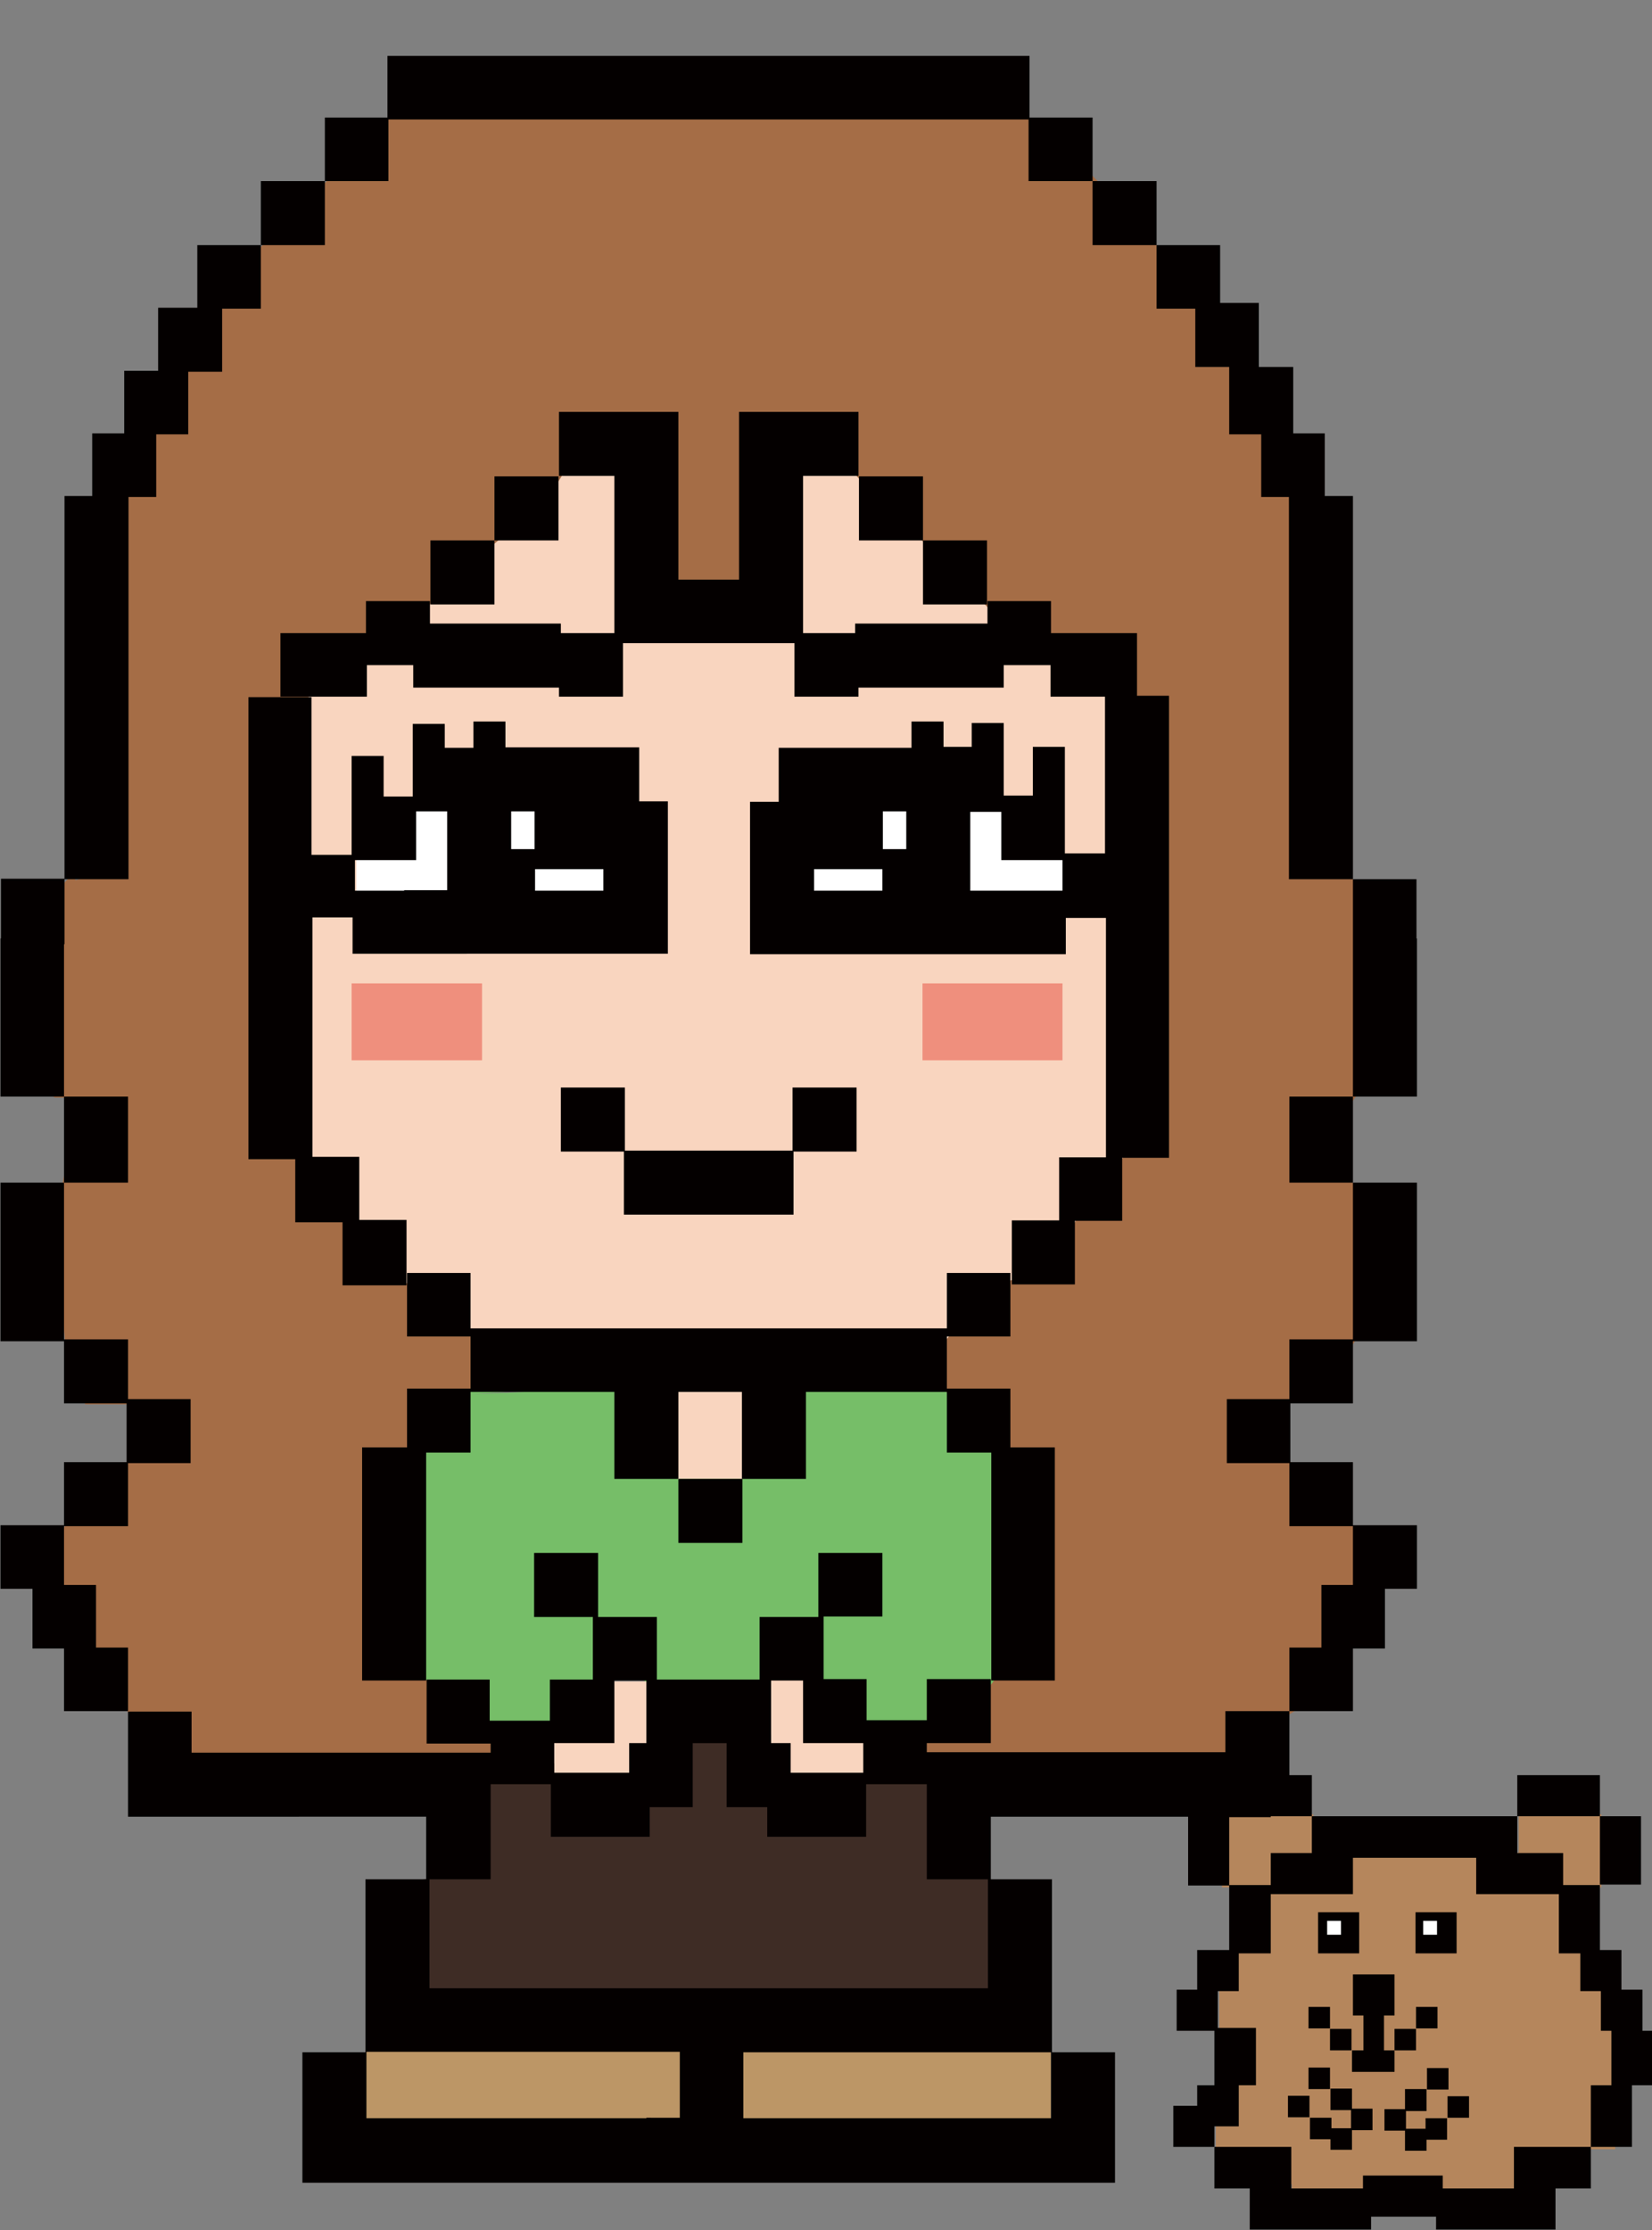 <?xml version="1.0" encoding="utf-8"?>
<!-- Generator: Adobe Illustrator 24.2.0, SVG Export Plug-In . SVG Version: 6.00 Build 0)  -->
<svg version="1.1" id="남희_00000021102665987501627720000008979696730245360789_"
	 xmlns="http://www.w3.org/2000/svg" xmlns:xlink="http://www.w3.org/1999/xlink" x="0px" y="0px" viewBox="0 0 345.8 466.7"
	 style="enable-background:new 0 0 345.8 466.7;" xml:space="preserve">
<rect x="0" y="0" width="345.8" height="466.7" fill="#808080" stroke="none"/>
<style type="text/css">
	.st0{fill:#3E2C25;}
	.st1{fill:#F9D5BF;}
	.st2{fill:#A56D46;}
	.st3{fill:#76BE68;}
	.st4{fill:#A85223;}
	.st5{fill:#FFFFFF;}
	.st6{fill:#EF8F7D;}
	.st7{fill:#BC9666;}
	.st8{fill:#B5865C;}
	.st9{fill:#040000;}
</style>
<g>
	<polyline class="st0" points="101.4,371.9 97.7,391.8 82.5,394.4 87.1,420.5 211.8,420.5 208.4,394.9 198.4,380.6 194.3,368.9 
		147.1,360.5 99.6,373.5 	"/>
	
		<rect x="168.2" y="359.8" transform="matrix(-1 -4.372470e-11 4.372470e-11 -1 349.325 732.43)" class="st1" width="12.9" height="12.9"/>
	
		<rect x="161.4" y="351.5" transform="matrix(-1 -4.485091e-11 4.485091e-11 -1 336.47 724.683)" class="st1" width="13.7" height="21.6"/>
	<polygon class="st2" points="290.1,271.4 285.4,249 275.1,242.3 290.1,220.2 283.4,184.4 270.9,163.5 274.4,102.1 263.7,80.1 
		253,63.6 233.2,41.3 217,25.2 199.6,18.5 81.3,23.1 81.5,24.8 76,31 68.2,38.1 62.8,42.8 54.8,51.5 49.1,57.7 43.7,63.6 39.3,71.8 
		35.8,77.7 33,84.2 26.2,91.1 22.2,104 17.3,117.4 20.4,183.1 15.8,184.2 15.6,183.6 14.6,183.6 14.2,184 13.4,184.8 12.5,185 
		9.9,185.6 9.1,212 9.1,228.3 11.5,229.7 13.6,229.7 16.2,232.1 11.4,256.2 13.6,280.5 16.6,284.8 17.8,293.9 28.3,293.9 
		26.1,309.8 13.6,319.4 8.1,327.6 13.6,337.3 20.3,349.9 31.9,365 71.9,376.6 107.4,369.7 100.9,361.6 82.7,345.2 83.4,305.6 
		92,297.5 104,285.7 128.8,284.8 195.6,284.8 191.7,368.9 260.7,369.9 266.1,361.2 275.5,355.2 283.4,336.3 287.7,326 276.7,309.8 
		259.9,300 279.1,287.2 	"/>
	<polyline class="st3" points="128.9,289.7 98.8,289.7 97.2,293.9 92.1,296.2 88.1,307.1 87.4,349.5 95.5,358.6 106.3,365.3 
		121,362.1 129.6,347.6 140.9,356.5 160.6,353.2 163.3,347 173.6,356.5 189.8,365.3 202.9,358.6 212.7,345.5 209.6,300.3 
		193.2,287.5 98.8,291.8 	"/>
	<path class="st4" d="M81.4,22"/>
	<polyline class="st1" points="59,146.3 62.1,242.6 70.3,247.4 77.4,266.1 91.6,270.6 105.5,288.1 195,284.2 206.9,269.4 
		219.9,265.4 228.5,249.2 242.3,234.6 235.6,142.8 210.4,131 197.8,117.6 184.9,105.6 171.7,91.5 164,100 163.3,128.4 140.3,126.3 
		136.6,96.8 118.8,97.7 114.4,104.7 98.2,118.2 85.7,130.8 70.4,141.9 57.9,150.4 62.1,242.6 	"/>
	<rect x="74.6" y="168.6" class="st5" width="52" height="25.2"/>
	<rect x="167.4" y="168.6" class="st5" width="55.2" height="20.7"/>
	<rect x="141.8" y="289.6" class="st1" width="13.7" height="19.9"/>
	<rect x="116" y="360.2" class="st1" width="13.7" height="14.1"/>
	<rect x="122.8" y="351.9" class="st1" width="13.7" height="21.6"/>
	<polygon class="st6" points="87.3,205.8 73.6,205.8 73.6,212.9 73.6,214.8 73.6,221.9 87.3,221.9 100.9,221.9 100.9,214.8 
		100.9,212.9 100.9,205.8 	"/>
	<polygon class="st6" points="207.8,205.8 193.1,205.8 193.1,212.9 193.1,214.8 193.1,221.9 207.8,221.9 222.4,221.9 222.4,214.8 
		222.4,212.9 222.4,205.8 	"/>
	<rect x="76.5" y="426.9" class="st7" width="143.5" height="19.3"/>
	<rect x="255.8" y="379.7" class="st8" width="19.1" height="15.3"/>
	<rect x="317.9" y="379.7" class="st8" width="17.3" height="15.3"/>
	<rect x="265.3" y="387.7" class="st8" width="67" height="69.4"/>
	<rect x="328.9" y="413.7" class="st8" width="9.2" height="36.1"/>
	<rect x="258.8" y="408" class="st8" width="12.3" height="22.9"/>
	<rect x="255.2" y="415.7" class="st8" width="9.3" height="10.3"/>
	<rect x="254.5" y="427.4" class="st8" width="15.1" height="24"/>
	<rect x="270.4" y="436.2" class="st8" width="15.1" height="24"/>
	<rect x="301.8" y="437.8" class="st8" width="15.1" height="24"/>
	<g>
		<polygon class="st9" points="81.3,25 93.8,25 94.5,25 105.4,25 107.1,25 117,25 118.7,25 128.6,25 130.4,25 141.4,25 142,25 
			154.7,25 166.3,25 168.1,25 177.9,25 179.7,25 189.5,25 191.3,25 202.2,25 202.9,25 215.3,25 215.3,37.9 228.7,37.9 228.7,24.6 
			215.5,24.6 215.5,11.7 202.9,11.7 202.2,11.7 191.3,11.7 189.5,11.7 179.7,11.7 177.9,11.7 168.1,11.7 166.3,11.7 154.7,11.7 
			142,11.7 141.4,11.7 130.4,11.7 128.6,11.7 118.7,11.7 117,11.7 107.1,11.7 105.4,11.7 94.5,11.7 93.8,11.7 81.1,11.7 81.1,24.6 
			68,24.6 68,37.9 81.3,37.9 		"/>
		<rect x="54.6" y="37.9" class="st9" width="13.4" height="13.4"/>
		<polygon class="st9" points="13.4,220 13.4,216.2 13.4,209.7 13.4,206.7 13.4,197.6 13.5,197.6 13.5,184 26.9,184 26.9,172.6 
			26.9,168.4 26.9,163.3 26.9,159.2 26.9,154.1 26.9,150 26.9,144.9 26.9,140.7 26.9,135.6 26.9,131.5 26.9,126.4 26.9,122.3 
			26.9,117.2 26.9,113 26.9,104 32.7,104 32.7,90.9 39.4,90.9 39.4,77.8 46.5,77.8 46.5,64.6 54.6,64.6 54.6,51.3 41.3,51.3 
			41.3,64.4 33.1,64.4 33.1,77.6 26,77.6 26,90.7 19.3,90.7 19.3,103.8 13.5,103.8 13.5,113 13.5,117.2 13.5,122.3 13.5,126.4 
			13.5,131.5 13.5,135.6 13.5,140.7 13.5,144.9 13.5,150 13.5,154.1 13.5,159.2 13.5,163.3 13.5,168.4 13.5,172.6 13.5,183.9 
			0.2,183.9 0.2,196.4 0.1,196.4 0.1,206.7 0.1,209.7 0.1,216.2 0.1,220 0.1,229.5 13.4,229.5 		"/>
		<polygon class="st9" points="13.4,242.9 13.4,247.5 26.8,247.5 26.8,242.9 26.8,234.2 26.8,229.5 13.4,229.5 13.4,234.2 		"/>
		<polygon class="st9" points="20.1,344.8 20.1,331.7 13.4,331.7 13.4,319.4 26.8,319.4 26.8,306.2 39.9,306.2 39.9,292.8 
			26.8,292.8 26.8,280.3 13.4,280.3 13.4,271.2 13.4,267.3 13.4,260.9 13.4,257.8 13.4,247.5 0.1,247.5 0.1,257.8 0.1,260.9 
			0.1,267.3 0.1,271.2 0.1,280.7 13.4,280.7 13.4,293.7 26.5,293.7 26.5,306 13.4,306 13.4,319.2 0.1,319.2 0.1,332.5 6.8,332.5 
			6.8,345 13.4,345 13.4,358.1 26.8,358.1 26.8,344.8 		"/>
		<rect x="103.5" y="99.7" class="st9" width="13.4" height="13.4"/>
		<polygon class="st9" points="137.4,254.2 144,254.2 146.9,254.2 150.7,254.2 152.7,254.2 160.3,254.2 166.1,254.2 166.1,241 
			179.3,241 179.3,227.6 165.9,227.6 165.9,240.8 160.3,240.8 152.7,240.8 150.7,240.8 146.9,240.8 144,240.8 137.4,240.8 
			130.8,240.8 130.8,227.6 117.4,227.6 117.4,241 130.6,241 130.6,254.2 		"/>
		<rect x="90.1" y="113.1" class="st9" width="13.4" height="13.4"/>
		<polygon class="st9" points="76.6,125.8 76.6,132.5 72.1,132.5 63.5,132.5 58.7,132.5 58.7,145.8 63.5,145.8 72.1,145.8 
			76.8,145.8 76.8,139.2 86.5,139.2 86.5,143.9 91.3,143.9 99.9,143.9 103.5,143.9 104.6,143.9 117,143.9 117,145.8 130.4,145.8 
			130.4,134.6 135.3,134.6 142,134.6 148,134.6 148.6,134.6 154.7,134.6 161.4,134.6 166.3,134.6 166.3,145.8 179.7,145.8 
			179.7,143.9 192,143.9 193.1,143.9 196.8,143.9 205.4,143.9 210.1,143.9 210.1,139.2 219.9,139.2 219.9,145.8 224.6,145.8 
			233.2,145.8 238,145.8 238,132.5 233.2,132.5 224.6,132.5 220,132.5 220,125.8 206.7,125.8 206.7,130.5 205.4,130.5 196.8,130.5 
			193.1,130.5 192,130.5 179,130.5 179,132.5 168.1,132.5 168.1,126.5 168.1,121.3 168.1,113 168.1,110.8 168.1,99.6 179.7,99.6 
			179.7,86.2 168.1,86.2 166.3,86.2 154.7,86.2 154.7,97.2 154.7,99.6 154.7,110.8 154.7,113 154.7,121.3 148.6,121.3 148,121.3 
			142,121.3 142,113 142,110.8 142,99.6 142,97.2 142,86.2 130.4,86.2 128.6,86.2 117,86.2 117,99.6 128.6,99.6 128.6,110.8 
			128.6,113 128.6,121.3 128.6,126.5 128.6,132.5 117.4,132.5 117.4,130.5 104.6,130.5 103.5,130.5 99.9,130.5 91.3,130.5 90,130.5 
			90,125.8 		"/>
		<path class="st9" d="M85.1,268.7v-13.4h-9.9v-13.2h-9.8v-11.7v-1.5v-10.4v-1.5v-10.4v-1.5v-10.4v-1.5v-1.2h8.4v7.6h10.9h2.5h9.7
			H98h9.5h2.7h9.5h1.2h5.5h6.7h6.7v-6.9v-6.4v-5.3v-1.6v-11.7h-6v-11.3h-11.1h-2.3H112h-2.8h-3.4V151h-6.7v5.5h-0.5h-5.5v-5h-6.7v5
			v1.7v8.5h-6.1v-8.5h-6.7v8.5v0.3v11.9h-8.4v-7.7v-1.5v-10.4v-1.5v-11.9H52v11.9v1.5v10.4v1.5v10.4v1.5v10.4v1.5v10.4v1.5v10.4v1.5
			v10.4v1.5v11.9h9.8v13.2h9.9v13.2H85.1z M84.6,186.4H74.3V180h12.8v-10.2h6.5v7.9v3.3v5.3h-6.5H84.6z M120.8,186.4h-1.2H112v-4.5
			h5.6h7.6h1.1v4.5H120.8z M111.9,169.8v7.9H107v-7.9h2.3H111.9z"/>
		<rect x="142" y="309.5" class="st9" width="13.4" height="13.4"/>
		<rect x="228.7" y="37.9" class="st9" width="13.4" height="13.4"/>
		<polygon class="st9" points="250.2,64.6 250.2,76.8 257.3,76.8 257.3,90.9 264,90.9 264,104 269.8,104 269.8,113 269.8,117.2 
			269.8,122.3 269.8,126.4 269.8,131.5 269.8,135.6 269.8,140.7 269.8,144.9 269.8,150 269.8,154.1 269.8,159.2 269.8,163.3 
			269.8,168.4 269.8,172.6 269.8,184 283.2,184 283.2,172.6 283.2,168.4 283.2,163.3 283.2,159.2 283.2,154.1 283.2,150 
			283.2,144.9 283.2,140.7 283.2,135.6 283.2,131.5 283.2,126.4 283.2,122.3 283.2,117.2 283.2,113 283.2,103.8 277.3,103.8 
			277.3,90.7 270.7,90.7 270.7,76.8 263.5,76.8 263.5,63.4 255.4,63.4 255.4,51.3 242.1,51.3 242.1,64.6 		"/>
		<polygon class="st9" points="283.2,197.6 283.2,206.7 283.2,209.7 283.2,216.2 283.2,220 283.2,229.5 296.6,229.5 296.6,220 
			296.6,216.2 296.6,209.7 296.6,206.7 296.6,196.4 296.5,196.4 296.5,184 283.2,184 283.2,197.6 		"/>
		<polygon class="st9" points="269.9,234.2 269.9,242.9 269.9,247.5 283.2,247.5 283.2,242.9 283.2,234.2 283.2,229.5 269.9,229.5 
					"/>
		<polygon class="st9" points="283.2,345 289.9,345 289.9,332.5 296.6,332.5 296.6,319.2 283.2,319.2 283.2,306 270.1,306 
			270.1,293.7 283.2,293.7 283.2,280.7 296.6,280.7 296.6,271.2 296.6,267.3 296.6,260.9 296.6,257.8 296.6,247.5 283.2,247.5 
			283.2,257.8 283.2,260.9 283.2,267.3 283.2,271.2 283.2,280.3 269.9,280.3 269.9,292.8 256.8,292.8 256.8,306.2 269.9,306.2 
			269.9,319.4 283.2,319.4 283.2,331.7 276.6,331.7 276.6,344.8 269.9,344.8 269.9,358.1 283.2,358.1 		"/>
		<path class="st9" d="M266,380.1h8.6v-8.6h-4.7v-4.8v-8.6h-13.4v8.6h-12.1h-0.6h-12.2h-0.6h-10.2h-2.5h-10.9h-2.6H194v-1.9h13.4
			v-13.4H194v8.6h-12.6v-8.6h-9v-13.1h12.3V325h-13.4v13.4h-12.3v13.1h-10.5H148h-10.5v-13.1h-12.3V325h-13.4v13.4h12.3v13.1h-9v8.6
			h-12.6v-8.6H89.3v13.4h13.4v1.9H91.6h-2.3H78.4h-2.5H65.6H65H52.8h-0.6H40.1v-8.6H26.8v8.6v4.8v8.6h12.7h0.7h12.1h0.6H65h0.6h10.2
			h2.5h10.9v13.1H76.5v10.4v2.9v9.6v0.8v12.5H63.3v12v1.4v0.5v11.5v1.9h12h1.4h10.6h1.4h10.6h1.4h10.6h1.4h10.6h1.4h10.6h1.4H148
			h0.7H160h1.4H172h1.4H184h1.4H196h1.4H208h1.4H220h1.4h12v-1.9v-11.5v-0.5v-1.4v-12h-13.2V417v-0.8v-9.6v-2.9v-10.4h-12.8v-13.1
			h10.9h2.5h10.2h0.6h12.2h0.6h4.3v14.4h8.6v-14.3H266z M180.7,371H174h-5.9h-2.6v-6.2h-4.1v-13.1h6.7v13.1h12.6V371z M131.7,364.8
			v6.2h-3.1h-5.9H116v-6.2h12.6v-13.1h6.7v13.1H131.7z M135.3,443.3h-10.6h-1.4h-10.6h-1.4h-10.6h-1.4H88.7h-1.4H76.7v-0.5v-1.4v-12
			h11.8h1.4h10.6h1.4h10.6h1.4h10.6h1.4h10.6h1.4h4.4v13.8h-5.6H135.3z M220,442.8v0.5h-10.6H208h-10.6H196h-10.6H184h-10.6H172
			h-10.6H160h-4.4v-13.8h3.2h1.4h10.6h1.4h10.6h1.4h10.6h1.4h10.6h1.4H220v12V442.8z M206.8,406.5v9.6h-10.6h-1.4h-10.6h-1.4h-10.6
			h-1.4h-10.6h-1.4h-10.1h-0.8h-10.1h-1.4h-10.6h-1.4h-10.6h-1.4h-10.6h-1.4H89.9v-9.6v-2.9v-10.3h12.8v-13.2v-0.1v-6.6h12.6v11h7.4
			h5.9h7.4v-6.2h9v-13.4h3h0.6h3.5v13.4h8.5v6.2h7.4h5.9h7.4v-11H194v6.6v0.1v13.2h12.8v10.3V406.5z"/>
		<rect x="275.9" y="400.2" class="st9" width="8.6" height="8.6"/>
		<polygon class="st9" points="343.8,425 343.8,416.4 339.4,416.4 339.4,408.1 334.9,408.1 334.9,394.5 327.2,394.5 327.2,387.8 
			317.6,387.8 317.6,380.1 283.2,380.1 282.3,380.1 274.6,380.1 274.6,387.8 270.3,387.8 266,387.8 266,394.5 257.3,394.5 
			257.3,408.1 250.6,408.1 250.6,416.4 246.3,416.4 246.3,425 254.2,425 254.2,427.8 254.2,433 254.2,436.4 250.6,436.4 
			250.6,440.7 245.6,440.7 245.6,449.3 254.2,449.3 254.2,445 259.3,445 259.3,436.4 262.9,436.4 262.9,433 262.9,427.8 
			262.9,424.4 254.9,424.4 254.9,416.7 259.3,416.7 259.3,408.8 266,408.8 266,396.4 270.3,396.4 274.6,396.4 278.9,396.4 
			283.2,396.4 283.2,388.8 309,388.8 309,396.4 316.9,396.4 317.6,396.4 326.3,396.4 326.3,408.8 330.8,408.8 330.8,416.7 
			335.1,416.7 335.1,425 337.3,425 337.3,436.4 333,436.4 333,440.7 333,445 333,449.3 341.6,449.3 341.6,445 341.6,440.7 
			341.6,436.4 345.9,436.4 345.9,425 		"/>
		<polygon class="st9" points="324.3,449.3 316.9,449.3 316.9,458 302,458 302,455.3 285.3,455.3 285.3,458 270.3,458 270.3,449.3 
			262.9,449.3 261.6,449.3 254.2,449.3 254.2,458 261.6,458 261.6,466.6 270.3,466.6 287,466.6 287,463.9 300.6,463.9 300.6,466.6 
			316.9,466.6 317.6,466.6 325.6,466.6 325.6,458 333,458 333,449.3 325.6,449.3 		"/>
		<rect x="296.3" y="400.2" class="st9" width="8.6" height="8.6"/>
		<rect x="273.9" y="420" class="st9" width="4.5" height="4.5"/>
		<rect x="273.9" y="432.7" class="st9" width="4.5" height="4.5"/>
		<polygon class="st9" points="283,437.1 278.5,437.1 278.5,441.6 282.8,441.6 282.8,445.4 278.7,445.4 278.7,443.2 274.2,443.2 
			274.2,447.7 278.5,447.7 278.5,449.9 283,449.9 283,445.8 287.3,445.8 287.3,441.3 283,441.3 		"/>
		<rect x="269.6" y="438.6" class="st9" width="4.5" height="4.5"/>
		<rect x="298.7" y="432.8" class="st9" width="4.5" height="4.5"/>
		<polygon class="st9" points="298.4,445.5 294.3,445.5 294.3,441.8 298.6,441.8 298.6,437.2 294.1,437.2 294.1,441.4 289.8,441.4 
			289.8,445.9 294.1,445.9 294.1,450.1 298.6,450.1 298.6,447.8 302.9,447.8 302.9,443.3 298.4,443.3 		"/>
		<rect x="303" y="438.7" class="st9" width="4.5" height="4.5"/>
		<rect x="296.4" y="420" class="st9" width="4.5" height="4.5"/>
		<rect x="278.4" y="424.6" class="st9" width="4.5" height="4.5"/>
		<rect x="291.9" y="424.6" class="st9" width="4.5" height="4.5"/>
		<polygon class="st9" points="291.9,433.6 291.9,429.1 289.7,429.1 289.7,421.8 291.9,421.8 291.9,413.2 283.2,413.2 283.2,421.8 
			285.4,421.8 285.4,429.1 283,429.1 283,433.6 		"/>
		<polygon class="st9" points="334.9,380.1 334.9,371.5 326.3,371.5 317.6,371.5 317.6,380.1 326.3,380.1 		"/>
		<rect x="334.9" y="380.1" class="st9" width="8.6" height="14.3"/>
		<rect x="179.8" y="99.7" class="st9" width="13.4" height="13.4"/>
		<rect x="193.2" y="113.1" class="st9" width="13.4" height="13.4"/>
		<path class="st9" d="M225,255.5h9.9v-13.2h9.8v-11.9v-1.5v-10.4v-1.5v-10.4v-1.5v-10.4v-1.5v-10.4v-1.5v-10.4v-1.5v-10.4v-1.5
			v-11.9h-13.4v11.9v1.5v10.4v1.5v7.7h-8.4v-11.9h0v-10.4h-6.7v10.2h-6.1v-8.5h0v-6.7h-6.7v5H198h-0.5V151h-6.7v5.5h-3.4h-2.8h-8.3
			h-2.3H163v11.3h-6v11.7v1.6v5.3v6.4v6.9h6.7h6.7h5.5h1.2h9.5h2.7h9.5h1.2h9.7h2.5h10.9v-7.6h8.4v1.2v1.5v10.4v1.5v10.4v1.5v10.4
			v1.5v11.7h-9.8v13.2h-9.9v13.4H225V255.5z M189.7,169.8v7.9h-4.9v-7.9h2.6H189.7z M175.9,186.4h-5.5v-4.5h1.1h7.6h5.6v4.5h-7.6
			H175.9z M209.6,186.4h-6.5v-5.3v-3.3v-7.9h6.5V180h12.8v6.4h-10.3H209.6z"/>
		<polygon class="st9" points="207.5,316.3 207.5,327.2 207.5,328.2 207.5,338.4 207.5,340.6 207.5,351.7 220.8,351.7 220.8,340.6 
			220.8,338.4 220.8,328.2 220.8,327.2 220.8,316.3 220.8,314.8 220.8,302.9 211.5,302.9 211.5,290.6 198.2,290.6 198.2,279.7 
			211.5,279.7 211.5,266.4 198.2,266.4 198.2,278 186.5,278 184.8,278 174.8,278 173.1,278 165.8,278 161.4,278 152.4,278 
			148.6,278 148,278 144.2,278 135.3,278 130.9,278 123.6,278 121.9,278 111.9,278 110.2,278 98.5,278 98.5,266.4 85.2,266.4 
			85.2,279.7 98.5,279.7 98.5,290.6 85.2,290.6 85.2,302.9 75.8,302.9 75.8,314.8 75.8,316.3 75.8,327.2 75.8,328.2 75.8,338.4 
			75.8,340.6 75.8,351.7 89.2,351.7 89.2,340.6 89.2,338.4 89.2,328.2 89.2,327.2 89.2,316.3 89.2,314.8 89.2,304 98.5,304 
			98.5,291.3 110.2,291.3 111.9,291.3 121.9,291.3 123.6,291.3 128.6,291.3 128.6,309.5 142,309.5 142,291.3 144.2,291.3 148,291.3 
			148.6,291.3 152.4,291.3 155.3,291.3 155.3,309.5 168.7,309.5 168.7,291.3 173.1,291.3 174.8,291.3 184.8,291.3 186.5,291.3 
			198.2,291.3 198.2,304 207.5,304 207.5,314.8 		"/>
	</g>
	<rect x="277.8" y="402" class="st5" width="2.9" height="2.9"/>
	<rect x="297.9" y="402" class="st5" width="2.9" height="2.9"/>
</g>
</svg>

